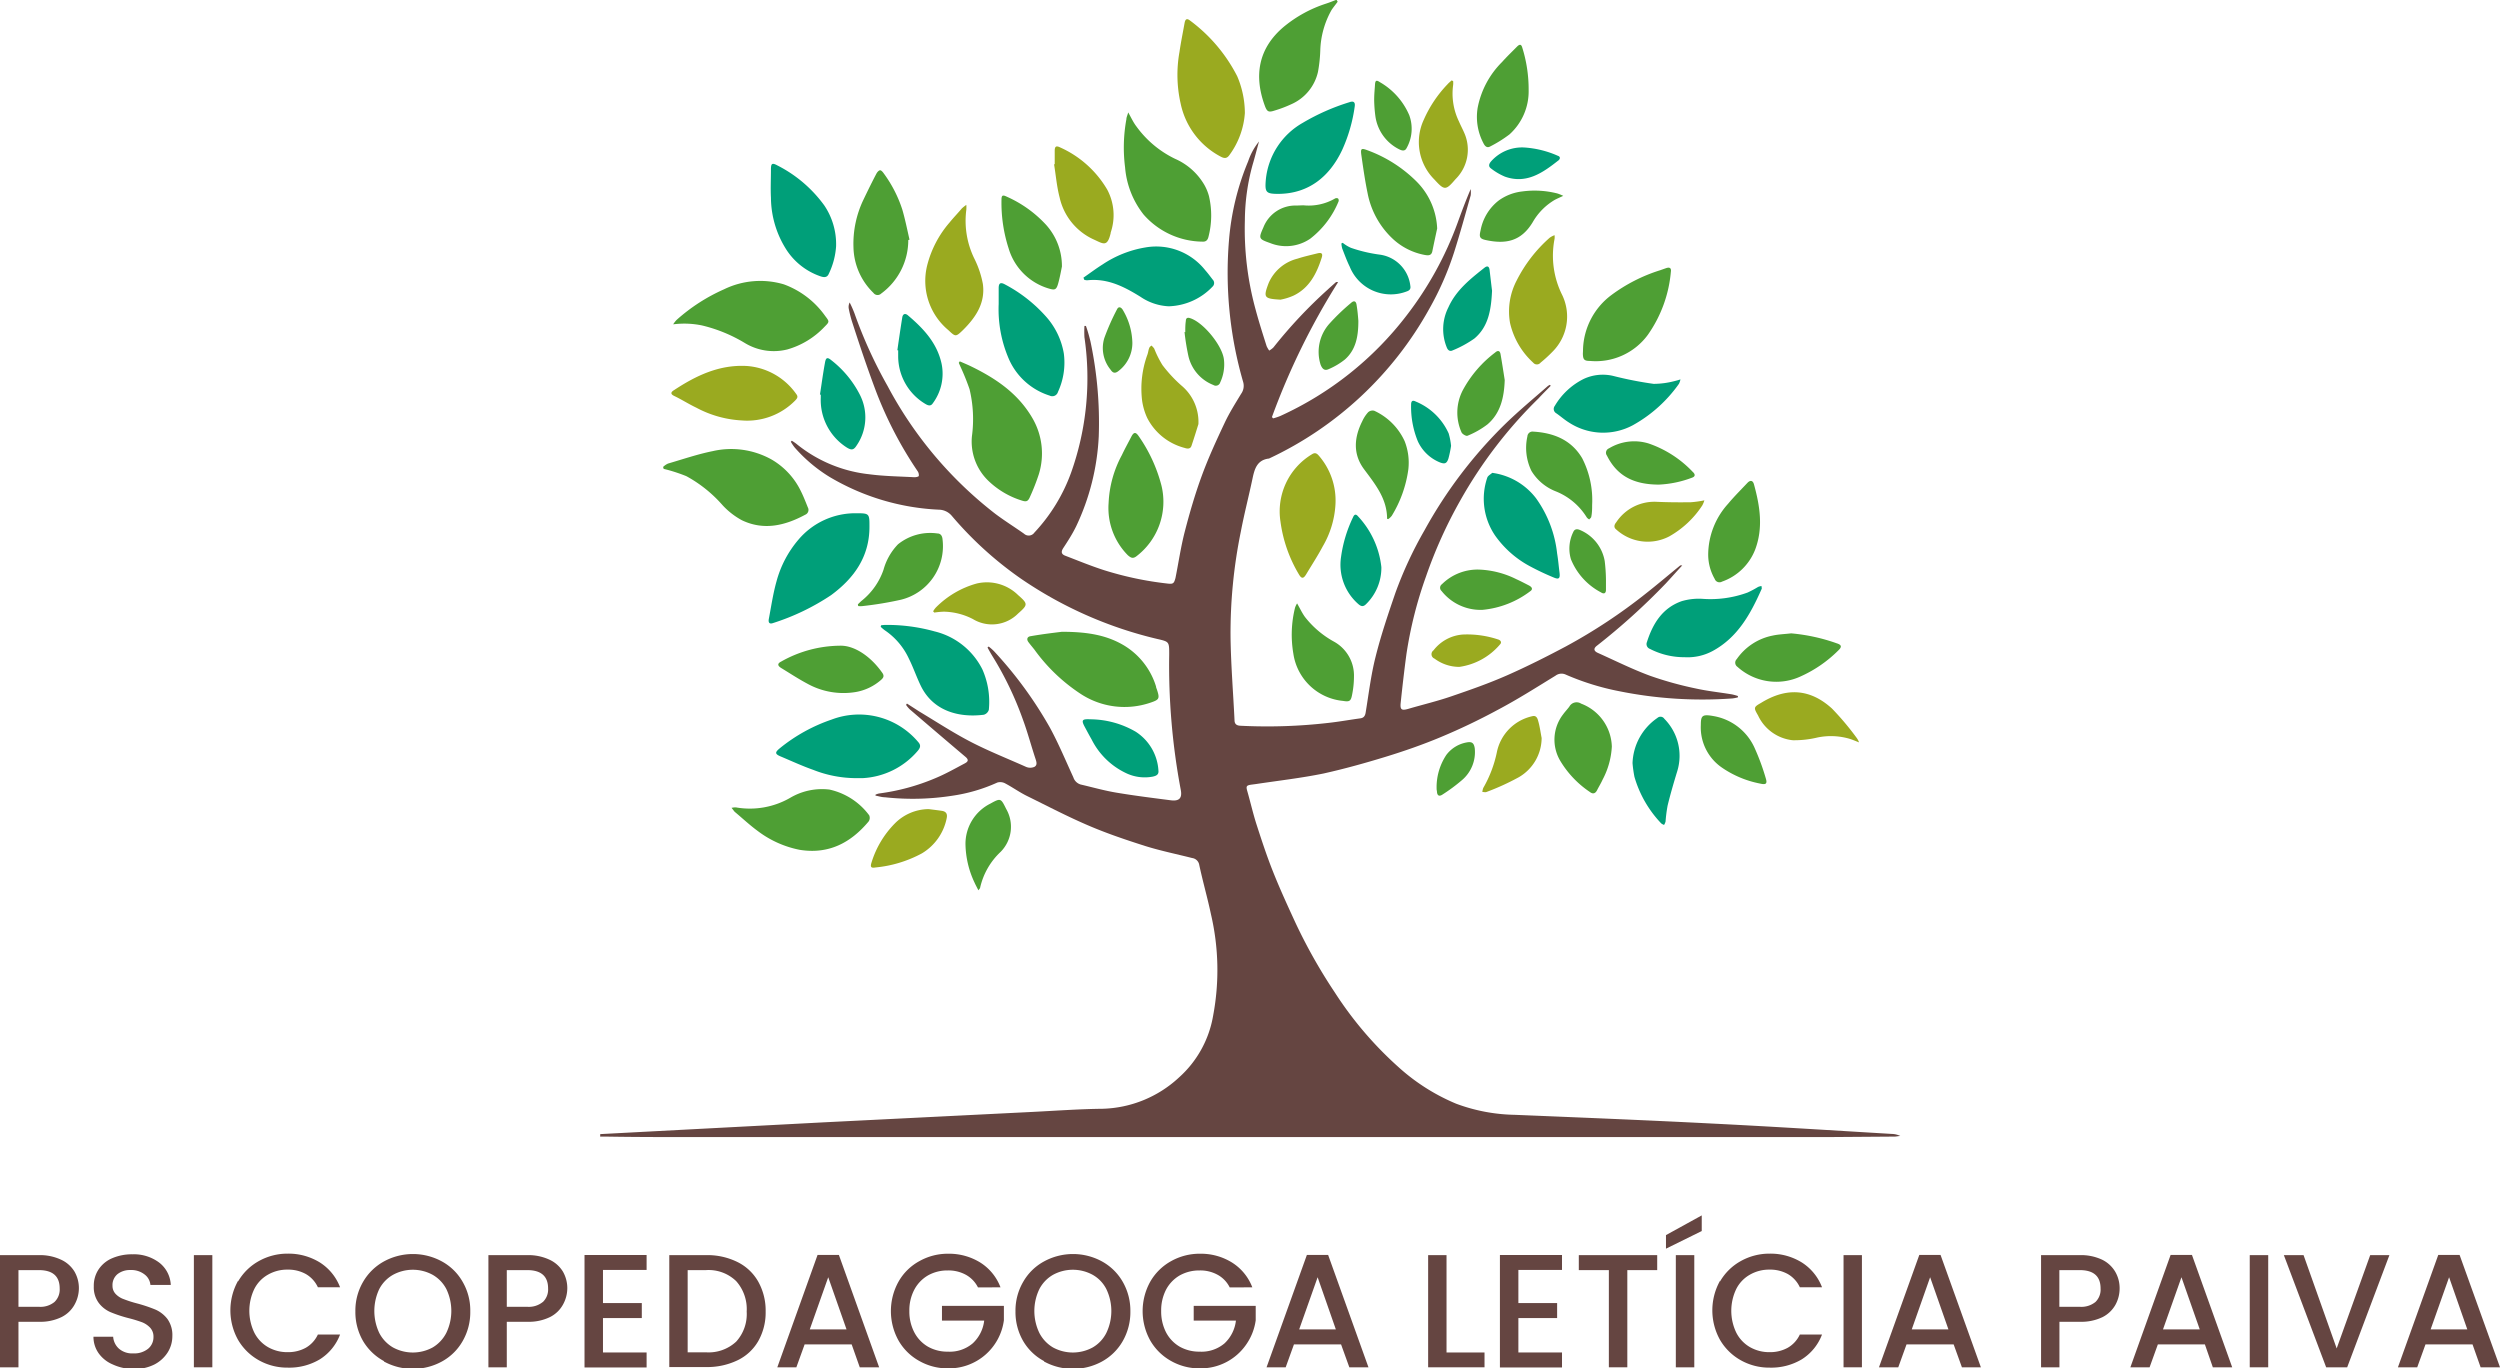 <svg xmlns="http://www.w3.org/2000/svg" viewBox="0 0 302 165.31"><defs><style>.cls-1{fill:#654541;}.cls-2{fill:#009f79;}.cls-3{fill:#9aaa20;}.cls-4{fill:#4e9f34;}</style></defs><g id="Camada_2" data-name="Camada 2"><g id="Camada_1-2" data-name="Camada 1"><path class="cls-1" d="M72.51,137l3.21-.17,23.75-1.25,25.24-1.26c2.83-.14,5.65-.35,8.48-.38a14.12,14.12,0,0,0,9.23-3.78,12.92,12.92,0,0,0,4.13-7.49,29.68,29.68,0,0,0-.26-12.2c-.42-2-1-4-1.44-6.08a1,1,0,0,0-.84-.74c-1.89-.48-3.8-.87-5.66-1.45-2.29-.73-4.58-1.5-6.78-2.44-2.56-1.09-5-2.37-7.52-3.61-.91-.45-1.74-1.05-2.63-1.52a1.25,1.25,0,0,0-.94-.1,20.07,20.07,0,0,1-5.48,1.6,30.94,30.94,0,0,1-8.1.18c-.38,0-.76-.13-1.14-.2V96a1.59,1.59,0,0,1,.45-.15A26,26,0,0,0,113,94c1.23-.51,2.39-1.17,3.56-1.79.48-.25.43-.5,0-.84q-3.34-2.83-6.67-5.69a3.75,3.75,0,0,1-.44-.53l.11-.16c.48.31,1,.64,1.44.93,2.09,1.25,4.14,2.6,6.31,3.72s4.41,2,6.64,3a1.28,1.28,0,0,0,1,0c.4-.22.25-.63.13-1-.52-1.57-.94-3.16-1.51-4.71a39.9,39.9,0,0,0-3.74-7.76c-.19-.31-.36-.63-.54-.95l.14-.12a6.09,6.09,0,0,1,.66.58,48.68,48.68,0,0,1,6.74,9.22c1.05,1.93,1.91,4,2.83,6a1.32,1.32,0,0,0,.89.87c1.47.34,2.93.76,4.42,1,2.16.36,4.33.63,6.5.91,1,.12,1.35-.29,1.17-1.25a81.1,81.1,0,0,1-1.4-16.38c0-1.56,0-1.53-1.51-1.88a49.05,49.05,0,0,1-16.42-7.28A43.55,43.55,0,0,1,115,62.34a2.08,2.08,0,0,0-1.58-.77,28.39,28.39,0,0,1-13.18-3.94A18.3,18.3,0,0,1,96,54.06a5.35,5.35,0,0,1-.47-.7l.12-.12a5.5,5.5,0,0,1,.56.38A16.75,16.75,0,0,0,105,57.29c1.8.24,3.64.26,5.47.36.18,0,.49-.06.52-.15a.83.83,0,0,0-.14-.58,47.07,47.07,0,0,1-5-9.58c-1.05-2.78-2-5.62-2.91-8.44a14.6,14.6,0,0,1-.41-1.61,1.2,1.2,0,0,1,.11-.75,13.76,13.76,0,0,1,.58,1.31,55.38,55.38,0,0,0,4,8.78,47.93,47.93,0,0,0,13,15.43c1.13.85,2.33,1.6,3.48,2.41a.83.83,0,0,0,1.25-.13,21,21,0,0,0,4.43-7.22A34.05,34.05,0,0,0,131,40.74a12.52,12.52,0,0,1,0-1.37l.18,0a18.46,18.46,0,0,1,.55,1.89,47.22,47.22,0,0,1,1,11.44A28.45,28.45,0,0,1,130,63.58c-.45.92-1,1.78-1.58,2.66-.26.42-.21.71.26.89,1.56.6,3.11,1.24,4.7,1.75A40.4,40.4,0,0,0,141,70.49c.72.09.82,0,1-.68.37-1.85.64-3.72,1.11-5.55.59-2.28,1.25-4.56,2.06-6.77s1.77-4.29,2.76-6.39c.57-1.22,1.3-2.37,2-3.53a1.66,1.66,0,0,0,.24-1.44,47.34,47.34,0,0,1-1.71-17.07,31.24,31.24,0,0,1,2.32-9.58,7.63,7.63,0,0,1,1.31-2.39c-.28,1-.51,1.93-.78,2.83a25.8,25.8,0,0,0-.93,6.71,36.68,36.68,0,0,0,1.29,10.74c.4,1.5.88,3,1.34,4.45a3.18,3.18,0,0,0,.31.53,2.42,2.42,0,0,0,.51-.38,57.2,57.2,0,0,1,6.57-7c.33-.31.68-.61,1-.9,0,0,.11,0,.25,0a85.89,85.89,0,0,0-8,16.31l.14.16a6.5,6.5,0,0,0,.85-.28,40.15,40.15,0,0,0,15.26-12.13,41.53,41.53,0,0,0,6.18-11.22c.49-1.36,1-2.71,1.58-4.07a3.22,3.22,0,0,1,0,.76c-.65,2.29-1.28,4.59-2,6.86a36.38,36.38,0,0,1-3,6.84,42.93,42.93,0,0,1-19.38,18.1l-.06,0c-1.37.2-1.67,1.25-1.91,2.38-.45,2.14-1,4.26-1.41,6.4a61.18,61.18,0,0,0-1.25,12.87c.05,3.31.32,6.63.48,9.94,0,.48.26.66.71.68a64.58,64.58,0,0,0,10.68-.35c1.27-.14,2.52-.37,3.78-.54.43-.05.6-.28.67-.7.37-2.25.64-4.53,1.2-6.74.65-2.6,1.51-5.14,2.38-7.68a47.63,47.63,0,0,1,3.53-7.6,54.9,54.9,0,0,1,9.74-12.83c1.65-1.61,3.43-3.08,5.16-4.6a1.88,1.88,0,0,1,.24-.14l.11.11c-.49.51-1,1-1.47,1.52a54.74,54.74,0,0,0-9.47,12.36,55.36,55.36,0,0,0-4.13,9.16A49.54,49.54,0,0,0,169.9,79c-.27,2-.49,3.94-.7,5.92-.08.82.12.94.92.71,1.74-.51,3.51-.93,5.22-1.52,2.25-.77,4.51-1.56,6.69-2.52,2.43-1.07,4.81-2.27,7.16-3.52a65.76,65.76,0,0,0,9.59-6.34c1.43-1.12,2.8-2.29,4.2-3.43,0,0,.09,0,.24,0-.68.73-1.34,1.48-2,2.19A79.29,79.29,0,0,1,192.91,78c-.43.33-.4.64.11.87,2.12.95,4.21,2,6.38,2.79a42.84,42.84,0,0,0,5.46,1.51c1.44.32,2.91.47,4.36.71a6.44,6.44,0,0,1,.72.2v.16a5,5,0,0,1-.65.13,50.61,50.61,0,0,1-13.73-.88,30.83,30.83,0,0,1-6.42-2,1.2,1.2,0,0,0-1.23.13c-2.3,1.41-4.59,2.87-7,4.14A75.92,75.92,0,0,1,174,89.06c-2.18.91-4.42,1.69-6.68,2.38-2.45.75-4.93,1.44-7.44,2-2.69.55-5.42.86-8.14,1.27l-.53.07c-.67.09-.71.2-.52.85.37,1.3.67,2.62,1.08,3.91.62,1.92,1.25,3.85,2,5.73.82,2.07,1.75,4.09,2.68,6.11a64.53,64.53,0,0,0,4.79,8.5,44.12,44.12,0,0,0,7.67,9,24.32,24.32,0,0,0,7,4.45,21.25,21.25,0,0,0,7.06,1.34c8,.33,16,.65,23.94,1.06,7.22.36,14.43.82,21.65,1.25a2.42,2.42,0,0,1,1,.25c-.22,0-.43.06-.65.07l-8.19.06H83.82c-3.54,0-7.09,0-10.63-.06-.23,0-.46,0-.69,0Z"/><path class="cls-2" d="M103.34,62c1.67,0,1.7,0,1.69,1.65,0,3.6-1.86,6.2-4.63,8.24a27.76,27.76,0,0,1-7,3.37c-.46.17-.6-.06-.53-.47.29-1.52.51-3.06.93-4.55a12.91,12.91,0,0,1,2.67-5.07A9,9,0,0,1,103.34,62Z"/><path class="cls-2" d="M103.36,94a14.2,14.2,0,0,1-5.12-1c-1.33-.47-2.61-1.06-3.91-1.61-.73-.3-.74-.5-.13-1a20.28,20.28,0,0,1,6.27-3.47,9.34,9.34,0,0,1,10.46,2.73c.38.42.2.74-.1,1.09A9.37,9.37,0,0,1,104.2,94C103.92,94,103.64,94,103.36,94Z"/><path class="cls-2" d="M106.43,75.54a3.64,3.64,0,0,1,.56-.05,21.35,21.35,0,0,1,5.9.78,8.76,8.76,0,0,1,5.78,4.59,9.67,9.67,0,0,1,.78,4.89.89.89,0,0,1-.6.59c-3,.38-6.13-.43-7.62-3.5-.52-1.07-.9-2.2-1.43-3.26a8.37,8.37,0,0,0-2.93-3.45,4.72,4.72,0,0,1-.48-.41Z"/><path class="cls-2" d="M130.88,33.54c.77-.53,1.52-1.1,2.32-1.6a13.15,13.15,0,0,1,5.17-2.05,7.55,7.55,0,0,1,7.22,2.75c.32.36.6.74.89,1.12a.59.59,0,0,1,0,.86A7.6,7.6,0,0,1,141.18,37a6.58,6.58,0,0,1-3.4-1.14c-2-1.24-4-2.27-6.46-2a1.35,1.35,0,0,1-.34-.06Z"/><path class="cls-2" d="M203,45.83a2.26,2.26,0,0,1-.18.53,16.75,16.75,0,0,1-5.56,5,7.57,7.57,0,0,1-7.73-.32c-.54-.33-1-.75-1.54-1.12a.6.6,0,0,1-.17-.89,8.39,8.39,0,0,1,3.48-3.25,5.46,5.46,0,0,1,3.61-.36,44.67,44.67,0,0,0,4.85.95,10.13,10.13,0,0,0,2.58-.35A6.76,6.76,0,0,0,203,45.83Z"/><path class="cls-2" d="M120.64,36.72V34.81c0-.62.23-.75.78-.44a17.63,17.63,0,0,1,4.91,3.84,8.94,8.94,0,0,1,2.18,4.49,8.44,8.44,0,0,1-.71,4.65.71.71,0,0,1-1,.44,8,8,0,0,1-4.92-4.4A15.12,15.12,0,0,1,120.64,36.72Z"/><path class="cls-2" d="M154.43,23.42c-1.5,0-1.65-.18-1.52-1.7a8.88,8.88,0,0,1,4.46-6.88A26.11,26.11,0,0,1,163,12.35c.51-.19.73,0,.65.51a18.84,18.84,0,0,1-1.51,5.24C160.62,21.34,158.08,23.4,154.43,23.42Z"/><path class="cls-2" d="M203.49,79.39a9,9,0,0,1-4.17-1,.62.62,0,0,1-.37-.83c.71-2.23,1.87-4.12,4.2-4.94a7.32,7.32,0,0,1,2.52-.28,13,13,0,0,0,5.46-.77,12.54,12.54,0,0,0,1.25-.67,1.76,1.76,0,0,1,.41-.11c0,.13.07.29,0,.39-1.33,3-2.88,5.83-5.92,7.47A6.37,6.37,0,0,1,203.49,79.39Z"/><path class="cls-2" d="M180.26,57.12a8,8,0,0,1,5.3,3.08,14,14,0,0,1,2.54,6.66c.13.76.19,1.54.29,2.31s-.13.84-.73.58a30.86,30.86,0,0,1-2.85-1.35,12.14,12.14,0,0,1-4.21-3.72,7.89,7.89,0,0,1-.93-7C179.75,57.46,180.11,57.27,180.26,57.12Z"/><path class="cls-2" d="M101,29.74a8.94,8.94,0,0,1-.88,3.33c-.22.53-.66.43-1.06.29a8,8,0,0,1-4-3.1,11.81,11.81,0,0,1-1.93-6.36c-.06-1.15,0-2.31,0-3.46,0-.71.16-.79.77-.46a15.84,15.84,0,0,1,5.67,4.83A8.37,8.37,0,0,1,101,29.74Z"/><path class="cls-2" d="M197.21,92.19a6.9,6.9,0,0,1,3-5.46.55.55,0,0,1,.84.1,6.35,6.35,0,0,1,1.56,6.34c-.42,1.37-.82,2.74-1.16,4.13a17.73,17.73,0,0,0-.25,1.94,1.47,1.47,0,0,1-.18.41,1.22,1.22,0,0,1-.34-.18,13.62,13.62,0,0,1-3.24-5.63A14.88,14.88,0,0,1,197.21,92.19Z"/><path class="cls-2" d="M108.4,42.31c.19-1.32.38-2.63.59-3.94.06-.43.33-.57.67-.29,1.89,1.6,3.55,3.35,4.09,5.89a6,6,0,0,1-1.06,4.74c-.26.4-.59.28-.93.07a6.71,6.71,0,0,1-3.26-5.68c0-.26,0-.52,0-.78Z"/><path class="cls-2" d="M99.05,47.68c.2-1.29.37-2.59.61-3.88.11-.63.3-.67.77-.28a12.42,12.42,0,0,1,3.46,4.2,6,6,0,0,1-.42,6.11c-.36.56-.63.58-1.24.19a6.8,6.8,0,0,1-3.08-6c0-.12,0-.24,0-.36Z"/><path class="cls-2" d="M131.69,86.89a11.08,11.08,0,0,1,5.5,1.5,6,6,0,0,1,2.75,4.71c.06.51-.33.64-.71.72a5.22,5.22,0,0,1-3.25-.45,8.91,8.91,0,0,1-4.12-4.06c-.28-.48-.55-1-.8-1.46C130.6,87,130.69,86.84,131.69,86.89Z"/><path class="cls-2" d="M180.24,35.12c-.11,2.3-.43,4.34-2.13,5.77a13.16,13.16,0,0,1-2.64,1.44c-.31.15-.56,0-.7-.36a5.83,5.83,0,0,1,.2-4.85c.93-2.07,2.65-3.43,4.37-4.79.35-.27.55-.13.6.27C180.05,33.51,180.15,34.42,180.24,35.12Z"/><path class="cls-2" d="M166.87,68.52A6.14,6.14,0,0,1,165,73c-.31.3-.56.27-.88,0A6.3,6.3,0,0,1,162,67.27a16,16,0,0,1,1.44-4.77c.16-.38.35-.43.6-.14A10.66,10.66,0,0,1,166.87,68.52Z"/><path class="cls-2" d="M162.2,29.33a4.36,4.36,0,0,0,1,.61,17.69,17.69,0,0,0,3.4.81,4.3,4.3,0,0,1,3.77,3.79c.07.39-.11.56-.48.68a5.35,5.35,0,0,1-6.84-3c-.35-.71-.62-1.46-.91-2.2a3.11,3.11,0,0,1-.1-.61Z"/><path class="cls-2" d="M184.19,17.82a11.89,11.89,0,0,1,4,1c.37.12.27.44,0,.61-1.87,1.47-3.82,2.82-6.39,1.91a7.33,7.33,0,0,1-1.7-1c-.32-.24-.24-.53,0-.82A5,5,0,0,1,184.19,17.82Z"/><path class="cls-2" d="M175.29,53.86a13.77,13.77,0,0,1-.32,1.53c-.2.61-.44.7-1.05.46a5,5,0,0,1-2.64-2.53,11,11,0,0,1-.82-4.42c0-.41.13-.62.57-.39A7.47,7.47,0,0,1,175,52.36,8.32,8.32,0,0,1,175.29,53.86Z"/><path class="cls-3" d="M150.38,13.66a9.71,9.71,0,0,1-1.85,5.05c-.29.42-.58.47-1.05.22a9.42,9.42,0,0,1-4.86-6.43,15.7,15.7,0,0,1-.14-6.22c.17-1.17.41-2.34.62-3.51.09-.49.29-.58.68-.27a19.29,19.29,0,0,1,5.68,6.72A11.43,11.43,0,0,1,150.38,13.66Z"/><path class="cls-3" d="M187.79,28.41a2,2,0,0,1,0,.45,10.61,10.61,0,0,0,.93,6.79,6,6,0,0,1-1.17,6.83,16.69,16.69,0,0,1-1.45,1.33.57.57,0,0,1-.89,0A9.27,9.27,0,0,1,182.41,39a8.05,8.05,0,0,1,.79-5.09,17.25,17.25,0,0,1,4-5.19A2.63,2.63,0,0,1,187.79,28.41Z"/><path class="cls-3" d="M116.73,24.75a3.5,3.5,0,0,1,0,.6,10.38,10.38,0,0,0,1,5.95,11.56,11.56,0,0,1,1,3c.31,2.28-.82,4-2.4,5.57-.88.85-.9.83-1.78,0A7.74,7.74,0,0,1,112,32.07a12.67,12.67,0,0,1,2.74-5.23c.46-.57,1-1.12,1.45-1.66A4.73,4.73,0,0,1,116.73,24.75Z"/><path class="cls-3" d="M161.32,61a11.23,11.23,0,0,1-1.53,5c-.61,1.15-1.33,2.25-2,3.37-.34.57-.57.55-.89,0A16.7,16.7,0,0,1,154.68,63a8.05,8.05,0,0,1,3.78-8.11c.39-.26.61-.13.86.16A8.27,8.27,0,0,1,161.32,61Z"/><path class="cls-3" d="M89.62,50.79a13.07,13.07,0,0,1-5.52-1.55c-.91-.43-1.79-1-2.68-1.42-.42-.21-.42-.44,0-.69,2.67-1.76,5.47-3.1,8.78-2.92a8,8,0,0,1,6,3.41c.26.33.07.54-.15.77A8.12,8.12,0,0,1,89.62,50.79Z"/><path class="cls-3" d="M127.41,19.84c0-.54,0-1.08,0-1.62s.18-.65.66-.41a12.52,12.52,0,0,1,5.68,5.09,6.55,6.55,0,0,1,.42,5.2.14.14,0,0,1,0,.06c-.4,1.7-.87,1.31-2,.79A7.32,7.32,0,0,1,128,23.84c-.34-1.3-.45-2.66-.67-4Z"/><path class="cls-3" d="M144.77,51.23c-.17.54-.49,1.59-.84,2.63-.14.4-.5.36-.82.25a7.07,7.07,0,0,1-4.52-3.61,7.44,7.44,0,0,1-.63-2.16,12,12,0,0,1,.65-5.51c.09-.25.11-.51.2-.75s.19-.23.28-.34a2,2,0,0,1,.34.37,12.22,12.22,0,0,0,1,2,16.85,16.85,0,0,0,2.26,2.44A5.73,5.73,0,0,1,144.77,51.23Z"/><path class="cls-3" d="M175.54,9.8a2.34,2.34,0,0,1,0,.46,7.71,7.71,0,0,0,.7,4.41c.2.47.45.93.65,1.4a5,5,0,0,1-1.06,5.57c-1.18,1.38-1.33,1.39-2.55.05A6.39,6.39,0,0,1,172,14.45a14.75,14.75,0,0,1,2.87-4.28c.15-.17.33-.31.49-.46Z"/><path class="cls-3" d="M224.57,89.68c-.49-.19-.8-.33-1.13-.43a8,8,0,0,0-3.89-.16,11.92,11.92,0,0,1-3,.33,5.23,5.23,0,0,1-4.18-3c-.55-.94-.53-1,.36-1.51,3.06-1.89,5.93-1.73,8.58.69a33.58,33.58,0,0,1,3,3.57A2,2,0,0,1,224.57,89.68Z"/><path class="cls-3" d="M112.18,97.74c.53.07,1.07.13,1.6.21s.69.4.58.89a6.39,6.39,0,0,1-3,4.25,14.7,14.7,0,0,1-5.6,1.7c-.57.1-.65-.08-.47-.63a11.5,11.5,0,0,1,2.78-4.66A5.82,5.82,0,0,1,112.18,97.74Z"/><path class="cls-3" d="M112.72,73.85a2.56,2.56,0,0,1,.33-.46,11.13,11.13,0,0,1,4.93-2.9,5.38,5.38,0,0,1,5,1.39c1.22,1.07,1.21,1.17,0,2.24a4.44,4.44,0,0,1-5.46.66,8,8,0,0,0-3.49-.89,9.1,9.1,0,0,0-1.16.11Z"/><path class="cls-3" d="M186.23,89.15a5.51,5.51,0,0,1-2.78,4.75,29.57,29.57,0,0,1-3.88,1.77c-.14.06-.33,0-.5,0a1.76,1.76,0,0,1,.11-.49,14.51,14.51,0,0,0,1.63-4.26,5.59,5.59,0,0,1,4.28-4.4c.47-.13.63.22.71.53C186,87.71,186.09,88.43,186.23,89.15Z"/><path class="cls-3" d="M205.89,60.44a3.14,3.14,0,0,1-.25.61,11.5,11.5,0,0,1-4,3.75,5.63,5.63,0,0,1-6.39-.83c-.34-.26-.26-.58,0-.89a5.52,5.52,0,0,1,4.88-2.46c1.37.06,2.75.07,4.12.05A12.21,12.21,0,0,0,205.89,60.44Z"/><path class="cls-3" d="M176.29,80.56a5,5,0,0,1-3-1,.57.57,0,0,1-.12-1,4.91,4.91,0,0,1,3.56-1.91,11.85,11.85,0,0,1,4.22.59c.32.09.51.35.24.62A7.88,7.88,0,0,1,176.29,80.56Z"/><path class="cls-3" d="M154.68,36.2c-2-.12-2.09-.25-1.43-2a5.15,5.15,0,0,1,3.47-2.95c.79-.26,1.61-.44,2.41-.64.5-.13.69,0,.54.49-.6,1.91-1.48,3.67-3.39,4.6A7,7,0,0,1,154.68,36.2Z"/><path class="cls-4" d="M81.32,39.18a3.24,3.24,0,0,1,.42-.54,21.86,21.86,0,0,1,5.74-3.7,10,10,0,0,1,7.21-.59,10.56,10.56,0,0,1,5,3.83c.52.68.52.69-.1,1.31a9.89,9.89,0,0,1-4.47,2.72,6.73,6.73,0,0,1-5.12-.76,18.13,18.13,0,0,0-5.21-2.14A10.59,10.59,0,0,0,81.32,39.18Z"/><path class="cls-4" d="M115.94,43.65c.45.2.92.39,1.37.61,3,1.46,5.65,3.26,7.37,6.19a8.47,8.47,0,0,1,.81,6.84A26.23,26.23,0,0,1,124.43,60c-.26.62-.48.65-1.11.43a10.16,10.16,0,0,1-4-2.42,6.59,6.59,0,0,1-1.91-5.32,15.51,15.51,0,0,0-.29-5.68A29,29,0,0,0,116,44.24l-.18-.41Z"/><path class="cls-4" d="M80.1,56.41a2.09,2.09,0,0,1,.59-.41c1.79-.52,3.56-1.13,5.39-1.5a10,10,0,0,1,7.11,1,8.88,8.88,0,0,1,3.53,3.78c.32.63.58,1.3.86,2a.63.63,0,0,1-.31.9c-2.45,1.32-5,1.93-7.64.67A9,9,0,0,1,87.26,61a15.89,15.89,0,0,0-4.35-3.48,20,20,0,0,0-2.3-.77l-.44-.11Z"/><path class="cls-4" d="M136.29,13.58c.39.7.63,1.23,1,1.71a12.42,12.42,0,0,0,4.67,3.9,7.63,7.63,0,0,1,3.54,3.17,5.82,5.82,0,0,1,.54,1.32,10.28,10.28,0,0,1-.05,4.9c-.08.36-.26.63-.69.61a9.57,9.57,0,0,1-7.16-3.28,10.6,10.6,0,0,1-2.23-5.69,19,19,0,0,1,.16-5.83C136.07,14.18,136.17,14,136.29,13.58Z"/><path class="cls-4" d="M128.27,76.32c3.13,0,5.49.41,7.61,1.71a8.8,8.8,0,0,1,3.77,4.9c0,.12.06.23.1.35.37,1.12.3,1.24-.8,1.61a9.66,9.66,0,0,1-8.3-1,21.27,21.27,0,0,1-5.71-5.44c-.24-.3-.48-.58-.71-.89s-.17-.65.28-.71C126,76.59,127.47,76.42,128.27,76.32Z"/><path class="cls-4" d="M88.37,97.59a2.17,2.17,0,0,1,.51-.06,9.76,9.76,0,0,0,6.57-1.15,7.55,7.55,0,0,1,4.75-1,8.15,8.15,0,0,1,4.8,3.11.77.77,0,0,1-.06.73c-2.17,2.6-4.84,4-8.33,3.44a12.33,12.33,0,0,1-5.12-2.31c-.94-.69-1.8-1.5-2.7-2.25C88.67,98,88.57,97.82,88.37,97.59Z"/><path class="cls-4" d="M161.59.21c-.25.34-.52.67-.74,1a10.55,10.55,0,0,0-1.36,4.88,17.37,17.37,0,0,1-.28,2.6,5.61,5.61,0,0,1-3.22,3.9,15,15,0,0,1-2,.76c-.73.24-.92.17-1.19-.55-1.35-3.66-.81-7,2.35-9.62a15.47,15.47,0,0,1,5-2.73c.44-.14.87-.32,1.3-.48Z"/><path class="cls-4" d="M173.61,27.6c-.2.92-.4,1.85-.59,2.78-.12.52-.51.49-.9.42a7.74,7.74,0,0,1-3.84-1.92,10.16,10.16,0,0,1-3.07-5.52c-.32-1.54-.54-3.09-.76-4.64-.11-.79,0-.85.76-.56a16.33,16.33,0,0,1,5.8,3.66A8.53,8.53,0,0,1,173.61,27.6Z"/><path class="cls-4" d="M191.23,42.17a8.51,8.51,0,0,1,3.43-6.53,19.77,19.77,0,0,1,5.9-3l.68-.24c.48-.17.67,0,.6.44a15.55,15.55,0,0,1-2.79,7.62,7.8,7.8,0,0,1-7,3.14c-.69,0-.82-.18-.84-.87C191.22,42.52,191.23,42.35,191.23,42.17Z"/><path class="cls-4" d="M109.72,29a8,8,0,0,1-3.27,6.46.62.62,0,0,1-.94-.08,7.9,7.9,0,0,1-2.41-5.48,12.32,12.32,0,0,1,1.23-5.83c.48-1,1-2.07,1.54-3.09.09-.18.29-.4.44-.41s.34.22.45.38A15.39,15.39,0,0,1,109,25.32c.35,1.2.59,2.42.87,3.63Z"/><path class="cls-4" d="M133.92,60.76a13.32,13.32,0,0,1,1.61-5.8c.35-.75.76-1.48,1.14-2.22.29-.56.53-.57.88-.06a18.51,18.51,0,0,1,2.76,6,8.28,8.28,0,0,1-3.06,8.54c-.43.31-.68.13-1-.14A8.1,8.1,0,0,1,133.92,60.76Z"/><path class="cls-4" d="M194.71,90.19a9.58,9.58,0,0,1-1.12,4c-.19.43-.45.84-.66,1.26s-.51.5-.86.23a11.87,11.87,0,0,1-3.59-3.77,5,5,0,0,1,.34-5.61c.23-.32.51-.61.75-.93A1,1,0,0,1,191,85,5.72,5.72,0,0,1,194.71,90.19Z"/><path class="cls-4" d="M167.56,62.67c0-2.44-1.44-4.18-2.79-6s-1.2-3.82-.21-5.78a4.18,4.18,0,0,1,.71-1.09.8.8,0,0,1,.74-.18,7.45,7.45,0,0,1,3.67,3.67,7.12,7.12,0,0,1,.45,3.39,14.44,14.44,0,0,1-2,5.62,1.73,1.73,0,0,1-.44.41Z"/><path class="cls-4" d="M128.28,32.2c-.1.49-.24,1.29-.46,2.07s-.43.79-1.14.58A7.18,7.18,0,0,1,121.84,30a17.92,17.92,0,0,1-.86-5.87c0-.55.15-.61.64-.37a14.37,14.37,0,0,1,4.72,3.37A7.44,7.44,0,0,1,128.28,32.2Z"/><path class="cls-4" d="M216.37,76.51a22.12,22.12,0,0,1,5.53,1.21c.57.18.61.43.19.83a15.27,15.27,0,0,1-4.53,3.14,7,7,0,0,1-7.68-1.14.6.6,0,0,1-.08-.93,6.9,6.9,0,0,1,4.33-2.84C214.86,76.62,215.62,76.6,216.37,76.51Z"/><path class="cls-4" d="M206.35,67a9.22,9.22,0,0,1,2.4-6.14c.74-.89,1.56-1.7,2.35-2.54.34-.35.65-.29.78.19.72,2.62,1.14,5.25.14,7.89a6.65,6.65,0,0,1-4,3.86.61.61,0,0,1-.88-.32A5.93,5.93,0,0,1,206.35,67Z"/><path class="cls-4" d="M184.66,10.86a7,7,0,0,1-2.32,5.38A15.37,15.37,0,0,1,180,17.7c-.4.22-.65-.09-.8-.4a6.79,6.79,0,0,1-.7-4.27,10.61,10.61,0,0,1,2.95-5.54c.58-.65,1.22-1.26,1.83-1.88.25-.24.47-.32.6.11A16.84,16.84,0,0,1,184.66,10.86Z"/><path class="cls-4" d="M156.69,72.89c.36.63.61,1.17.95,1.64a11.42,11.42,0,0,0,3.54,3,4.68,4.68,0,0,1,2.38,4.2,11.27,11.27,0,0,1-.25,2.31c-.14.69-.36.75-1.07.63a6.71,6.71,0,0,1-6-5.69,13.59,13.59,0,0,1,.2-5.57A2.37,2.37,0,0,1,156.69,72.89Z"/><path class="cls-4" d="M101.59,78c1.54,0,3.5,1.15,5,3.29.27.39.1.62-.18.86a6.22,6.22,0,0,1-3,1.44,9,9,0,0,1-5.88-1c-1.09-.58-2.12-1.26-3.17-1.9-.45-.28-.46-.54,0-.77A14.65,14.65,0,0,1,101.59,78Z"/><path class="cls-4" d="M103.63,73c.17-.15.33-.33.51-.47a8.2,8.2,0,0,0,2.59-3.71,7.15,7.15,0,0,1,1.75-3.07,6.21,6.21,0,0,1,4.75-1.31c.41,0,.6.31.63.73a6.66,6.66,0,0,1-5,7.27,41.78,41.78,0,0,1-4.63.77,2.15,2.15,0,0,1-.56,0Z"/><path class="cls-4" d="M192.33,61c0,.42,0,.92-.1,1.41,0,.12-.16.23-.25.34a.93.93,0,0,1-.3-.25A7.79,7.79,0,0,0,188,59.38a6,6,0,0,1-3-2.49,6.35,6.35,0,0,1-.49-4.18.62.62,0,0,1,.71-.57c2.48.15,4.6,1,5.91,3.22A11.1,11.1,0,0,1,192.33,61Z"/><path class="cls-4" d="M205.46,87.57c0-1.17.2-1.31,1.58-1.06A6.68,6.68,0,0,1,212,90.45,27.18,27.18,0,0,1,213.3,94c.23.71,0,.82-.71.65A12.21,12.21,0,0,1,208,92.72,5.89,5.89,0,0,1,205.46,87.57Z"/><path class="cls-4" d="M200.4,58.54c-3.09,0-5.08-1.09-6.28-3.5a.57.57,0,0,1,.25-.88,5.9,5.9,0,0,1,4.78-.59A13.27,13.27,0,0,1,204.48,57c.28.25.38.55-.1.71A12.81,12.81,0,0,1,200.4,58.54Z"/><path class="cls-4" d="M179.08,73.67a6,6,0,0,1-4.94-2.28.52.52,0,0,1,.05-.82,6.12,6.12,0,0,1,4.59-1.76,11,11,0,0,1,4.4,1.16c.51.23,1,.49,1.49.74s.48.52.17.72A11.24,11.24,0,0,1,179.08,73.67Z"/><path class="cls-4" d="M181.77,45.91c-.07,2.06-.49,4-2.09,5.36a10.38,10.38,0,0,1-2.41,1.37c-.15.07-.61-.19-.71-.4a5.85,5.85,0,0,1,.13-5.07,14,14,0,0,1,3.92-4.58c.32-.29.59-.25.66.22C181.45,43.84,181.61,44.88,181.77,45.91Z"/><path class="cls-4" d="M118.19,107.55c-.18-.36-.34-.65-.47-.94a11.26,11.26,0,0,1-1.09-4.61,5.43,5.43,0,0,1,3-4.92c1.25-.69,1.27-.67,1.91.63a4.3,4.3,0,0,1-.66,5.19,8.5,8.5,0,0,0-2.48,4.33C118.4,107.31,118.31,107.38,118.19,107.55Z"/><path class="cls-4" d="M188.84,23.66c-.43.2-.71.32-1,.47a7.37,7.37,0,0,0-2.7,2.73c-1.38,2.27-3.21,2.67-5.65,2.14-.76-.16-.82-.4-.64-1.15a5.93,5.93,0,0,1,2.21-3.64,6,6,0,0,1,2.8-1.08,11.16,11.16,0,0,1,4.27.24A5.33,5.33,0,0,1,188.84,23.66Z"/><path class="cls-4" d="M157.44,24.8a6.33,6.33,0,0,0,3.83-.82.38.38,0,0,1,.37,0,.37.37,0,0,1,.05.37,10.89,10.89,0,0,1-3.42,4.49,5.16,5.16,0,0,1-4.84.52c-1.42-.5-1.4-.56-.8-1.92a4.15,4.15,0,0,1,4-2.61Z"/><path class="cls-4" d="M143.18,40.13c0-.46,0-.92.07-1.37,0-.29.16-.44.47-.34,1.6.46,3.93,3.3,4.13,5a5.12,5.12,0,0,1-.45,2.78.55.55,0,0,1-.82.31,4.94,4.94,0,0,1-3-3.41,27,27,0,0,1-.49-3Z"/><path class="cls-4" d="M166,12.09c0-.76.07-1.32.1-1.87s.2-.55.58-.3a8.42,8.42,0,0,1,3.56,4,4.76,4.76,0,0,1-.34,4c-.19.35-.51.29-.83.14a5.27,5.27,0,0,1-2.92-4A16.57,16.57,0,0,1,166,12.09Z"/><path class="cls-4" d="M164.09,38.76c0,1.86-.29,3.49-1.63,4.67a8.35,8.35,0,0,1-1.93,1.15c-.51.25-.79,0-1-.52a5.12,5.12,0,0,1,1.1-5,25.14,25.14,0,0,1,2.58-2.47c.36-.33.61-.21.67.27C164,37.58,164.05,38.26,164.09,38.76Z"/><path class="cls-4" d="M194,70c0,.41,0,.83,0,1.25s-.24.55-.6.31a7.85,7.85,0,0,1-3.63-4,4.51,4.51,0,0,1,.28-3.29c.15-.36.44-.4.8-.25a5,5,0,0,1,3,3.76A20.74,20.74,0,0,1,194,70Z"/><path class="cls-4" d="M136.79,41.43a4.25,4.25,0,0,1-1.63,3.35c-.45.38-.73.29-1-.12a4.12,4.12,0,0,1-.76-3.82,27.19,27.19,0,0,1,1.53-3.46c.21-.44.51-.23.67,0A8.07,8.07,0,0,1,136.79,41.43Z"/><path class="cls-4" d="M173.54,95a7.07,7.07,0,0,1,1.18-3.81,3.94,3.94,0,0,1,2.43-1.5c.65-.13.9.05,1,.7a4.44,4.44,0,0,1-1.58,3.88,20.39,20.39,0,0,1-2.3,1.7c-.44.3-.68.13-.69-.42C173.54,95.43,173.54,95.29,173.54,95Z"/><path class="cls-1" d="M9,157.61a3.64,3.64,0,0,1-1.56,1.49,5.82,5.82,0,0,1-2.75.57H2.23v5.5H0V151.62H4.69a6,6,0,0,1,2.64.53A3.7,3.7,0,0,1,9,153.61a4,4,0,0,1,.53,2A4.1,4.1,0,0,1,9,157.61Zm-2.42-.33a2.08,2.08,0,0,0,.63-1.63q0-2.22-2.52-2.22H2.23v4.43H4.69A2.67,2.67,0,0,0,6.58,157.28Z"/><path class="cls-1" d="M13.63,164.83a4,4,0,0,1-1.71-1.35,3.44,3.44,0,0,1-.63-2h2.38a2.13,2.13,0,0,0,.7,1.44,2.44,2.44,0,0,0,1.73.57,2.66,2.66,0,0,0,1.79-.56,1.81,1.81,0,0,0,.65-1.43,1.57,1.57,0,0,0-.4-1.11,2.71,2.71,0,0,0-1-.67,16.73,16.73,0,0,0-1.65-.5,15.91,15.91,0,0,1-2.16-.72,3.53,3.53,0,0,1-1.41-1.12,3.18,3.18,0,0,1-.59-2,3.55,3.55,0,0,1,.59-2.05,3.71,3.71,0,0,1,1.64-1.34,6,6,0,0,1,2.44-.47,5.08,5.08,0,0,1,3.23,1,3.61,3.61,0,0,1,1.4,2.7H18.17a1.78,1.78,0,0,0-.71-1.27,2.6,2.6,0,0,0-1.7-.53,2.43,2.43,0,0,0-1.56.49,1.72,1.72,0,0,0-.61,1.41,1.41,1.41,0,0,0,.39,1,2.51,2.51,0,0,0,1,.63,14,14,0,0,0,1.6.51,18,18,0,0,1,2.2.74,3.72,3.72,0,0,1,1.45,1.14,3.34,3.34,0,0,1,.59,2.06,3.69,3.69,0,0,1-.55,1.95,4.16,4.16,0,0,1-1.62,1.48,5.37,5.37,0,0,1-2.51.55A6.08,6.08,0,0,1,13.63,164.83Z"/><path class="cls-1" d="M25.65,151.62v13.55H23.42V151.62Z"/><path class="cls-1" d="M28.76,154.8a6.57,6.57,0,0,1,2.52-2.47,7.08,7.08,0,0,1,3.49-.89,7.19,7.19,0,0,1,3.86,1.06,6.12,6.12,0,0,1,2.45,3H38.4a3.57,3.57,0,0,0-1.46-1.6,4.39,4.39,0,0,0-2.17-.53,4.66,4.66,0,0,0-2.4.61,4.11,4.11,0,0,0-1.65,1.73,6.09,6.09,0,0,0,0,5.27,4.22,4.22,0,0,0,1.65,1.75,4.66,4.66,0,0,0,2.4.61,4.39,4.39,0,0,0,2.17-.53,3.57,3.57,0,0,0,1.46-1.6h2.68a6.05,6.05,0,0,1-2.45,3,7.19,7.19,0,0,1-3.86,1,7,7,0,0,1-3.5-.89,6.66,6.66,0,0,1-2.51-2.46,7.32,7.32,0,0,1,0-7.14Z"/><path class="cls-1" d="M46.38,164.42A6.57,6.57,0,0,1,43.86,162a7,7,0,0,1-.93-3.58,6.89,6.89,0,0,1,.93-3.57,6.57,6.57,0,0,1,2.52-2.47,7.31,7.31,0,0,1,7,0,6.41,6.41,0,0,1,2.51,2.47,6.88,6.88,0,0,1,.92,3.57,7,7,0,0,1-.92,3.58,6.41,6.41,0,0,1-2.51,2.47,7.31,7.31,0,0,1-7,0Zm5.89-1.65A4.32,4.32,0,0,0,53.92,161a6.11,6.11,0,0,0,0-5.28A4.24,4.24,0,0,0,52.27,154a5,5,0,0,0-4.8,0,4.2,4.2,0,0,0-1.66,1.73,6.2,6.2,0,0,0,0,5.28,4.28,4.28,0,0,0,1.66,1.76,5,5,0,0,0,4.8,0Z"/><path class="cls-1" d="M68,157.61a3.64,3.64,0,0,1-1.56,1.49,5.82,5.82,0,0,1-2.75.57H61.22v5.5H59V151.62h4.69a6,6,0,0,1,2.64.53A3.7,3.7,0,0,1,68,153.61a4,4,0,0,1,.53,2A4.1,4.1,0,0,1,68,157.61Zm-2.42-.33a2.08,2.08,0,0,0,.63-1.63q0-2.22-2.52-2.22H61.22v4.43h2.46A2.67,2.67,0,0,0,65.57,157.28Z"/><path class="cls-1" d="M72.84,153.41v4h4.69v1.81H72.84v4.16h5.27v1.81h-7.5V151.6h7.5v1.81Z"/><path class="cls-1" d="M89.08,152.45a5.86,5.86,0,0,1,2.52,2.38,7.16,7.16,0,0,1,.89,3.61A7,7,0,0,1,91.6,162a5.75,5.75,0,0,1-2.52,2.33,8.44,8.44,0,0,1-3.8.81H80.85V151.62h4.43A8.18,8.18,0,0,1,89.08,152.45Zm-.15,9.62a4.94,4.94,0,0,0,1.27-3.63,5.08,5.08,0,0,0-1.27-3.68,4.78,4.78,0,0,0-3.65-1.33H83.07v9.93h2.21A4.88,4.88,0,0,0,88.93,162.07Z"/><path class="cls-1" d="M102.88,162.4H97.2l-1,2.77H93.9l4.86-13.57h2.58l4.86,13.57h-2.34Zm-.62-1.81-2.21-6.3-2.23,6.3Z"/><path class="cls-1" d="M118.14,155.52a3.57,3.57,0,0,0-1.47-1.53,4.36,4.36,0,0,0-2.17-.52,4.75,4.75,0,0,0-2.4.6,4.34,4.34,0,0,0-1.65,1.72,5.34,5.34,0,0,0-.6,2.58,5.4,5.4,0,0,0,.6,2.58,4.3,4.3,0,0,0,1.65,1.73,4.75,4.75,0,0,0,2.4.6,4.28,4.28,0,0,0,3-1,4.42,4.42,0,0,0,1.39-2.75h-5.1v-1.78h7.48v1.74a6.69,6.69,0,0,1-6.72,5.81,6.92,6.92,0,0,1-3.49-.89,6.52,6.52,0,0,1-2.51-2.46,7.32,7.32,0,0,1,0-7.14,6.43,6.43,0,0,1,2.52-2.47,7,7,0,0,1,3.48-.89,7.17,7.17,0,0,1,3.86,1.06,6.07,6.07,0,0,1,2.45,3Z"/><path class="cls-1" d="M126.12,164.42A6.43,6.43,0,0,1,123.6,162a7,7,0,0,1-.93-3.58,6.89,6.89,0,0,1,.93-3.57,6.43,6.43,0,0,1,2.52-2.47,7.31,7.31,0,0,1,7,0,6.48,6.48,0,0,1,2.51,2.47,7,7,0,0,1,.92,3.57,7.07,7.07,0,0,1-.92,3.58,6.48,6.48,0,0,1-2.51,2.47,7.31,7.31,0,0,1-7,0Zm5.88-1.65a4.19,4.19,0,0,0,1.65-1.76,6.11,6.11,0,0,0,0-5.28A4.11,4.11,0,0,0,132,154a5,5,0,0,0-4.8,0,4.24,4.24,0,0,0-1.65,1.73,6.11,6.11,0,0,0,0,5.28,4.32,4.32,0,0,0,1.65,1.76,5,5,0,0,0,4.8,0Z"/><path class="cls-1" d="M148.55,155.52a3.51,3.51,0,0,0-1.47-1.53,4.32,4.32,0,0,0-2.16-.52,4.81,4.81,0,0,0-2.41.6,4.34,4.34,0,0,0-1.65,1.72,5.46,5.46,0,0,0-.59,2.58,5.51,5.51,0,0,0,.59,2.58,4.3,4.3,0,0,0,1.65,1.73,4.81,4.81,0,0,0,2.41.6,4.29,4.29,0,0,0,3-1,4.46,4.46,0,0,0,1.38-2.75h-5.1v-1.78h7.49v1.74a6.68,6.68,0,0,1-1.13,2.9,6.67,6.67,0,0,1-5.59,2.91,6.93,6.93,0,0,1-3.5-.89,6.59,6.59,0,0,1-2.51-2.46,7.32,7.32,0,0,1,0-7.14,6.57,6.57,0,0,1,2.52-2.47,7.05,7.05,0,0,1,3.49-.89,7.13,7.13,0,0,1,3.85,1.06,6.09,6.09,0,0,1,2.46,3Z"/><path class="cls-1" d="M162,162.4h-5.69l-1,2.77H153l4.87-13.57h2.57l4.87,13.57H163Zm-.63-1.81-2.2-6.3-2.23,6.3Z"/><path class="cls-1" d="M174.74,163.38h4.59v1.79h-6.81V151.62h2.22Z"/><path class="cls-1" d="M183.42,153.41v4h4.68v1.81h-4.68v4.16h5.27v1.81h-7.5V151.6h7.5v1.81Z"/><path class="cls-1" d="M200.19,151.62v1.81h-3.61v11.74h-2.23V153.43h-3.63v-1.81Z"/><path class="cls-1" d="M205.57,148.71l-4.32,2.13V149.2l4.32-2.38Zm-.9,2.91v13.55h-2.23V151.62Z"/><path class="cls-1" d="M207.78,154.8a6.57,6.57,0,0,1,2.52-2.47,7.08,7.08,0,0,1,3.49-.89,7.19,7.19,0,0,1,3.86,1.06,6.12,6.12,0,0,1,2.45,3h-2.68a3.57,3.57,0,0,0-1.46-1.6,4.39,4.39,0,0,0-2.17-.53,4.66,4.66,0,0,0-2.4.61,4.11,4.11,0,0,0-1.65,1.73,6.09,6.09,0,0,0,0,5.27,4.22,4.22,0,0,0,1.65,1.75,4.66,4.66,0,0,0,2.4.61,4.39,4.39,0,0,0,2.17-.53,3.57,3.57,0,0,0,1.46-1.6h2.68a6.05,6.05,0,0,1-2.45,3,7.19,7.19,0,0,1-3.86,1,7,7,0,0,1-3.5-.89,6.66,6.66,0,0,1-2.51-2.46,7.32,7.32,0,0,1,0-7.14Z"/><path class="cls-1" d="M224.92,151.62v13.55H222.7V151.62Z"/><path class="cls-1" d="M236,162.4h-5.69l-1,2.77h-2.33l4.87-13.57h2.57l4.87,13.57H237Zm-.63-1.81-2.21-6.3-2.22,6.3Z"/><path class="cls-1" d="M255.55,157.61A3.69,3.69,0,0,1,254,159.1a5.89,5.89,0,0,1-2.76.57h-2.46v5.5h-2.22V151.62h4.68a6,6,0,0,1,2.65.53,3.73,3.73,0,0,1,1.62,1.46,3.94,3.94,0,0,1,.54,2A4.1,4.1,0,0,1,255.55,157.61Zm-2.42-.33a2.08,2.08,0,0,0,.62-1.63q0-2.22-2.52-2.22h-2.46v4.43h2.46A2.7,2.7,0,0,0,253.13,157.28Z"/><path class="cls-1" d="M266.35,162.4h-5.68l-1,2.77h-2.32l4.86-13.57h2.58l4.86,13.57h-2.34Zm-.62-1.81-2.21-6.3-2.23,6.3Z"/><path class="cls-1" d="M274,151.62v13.55h-2.23V151.62Z"/><path class="cls-1" d="M288.64,151.62l-5.1,13.55H281l-5.11-13.55h2.38l4,11.27,4.05-11.27Z"/><path class="cls-1" d="M298.68,162.4H293l-1,2.77h-2.33l4.87-13.57h2.58L302,165.17h-2.34Zm-.63-1.81-2.2-6.3-2.23,6.3Z"/></g></g></svg>